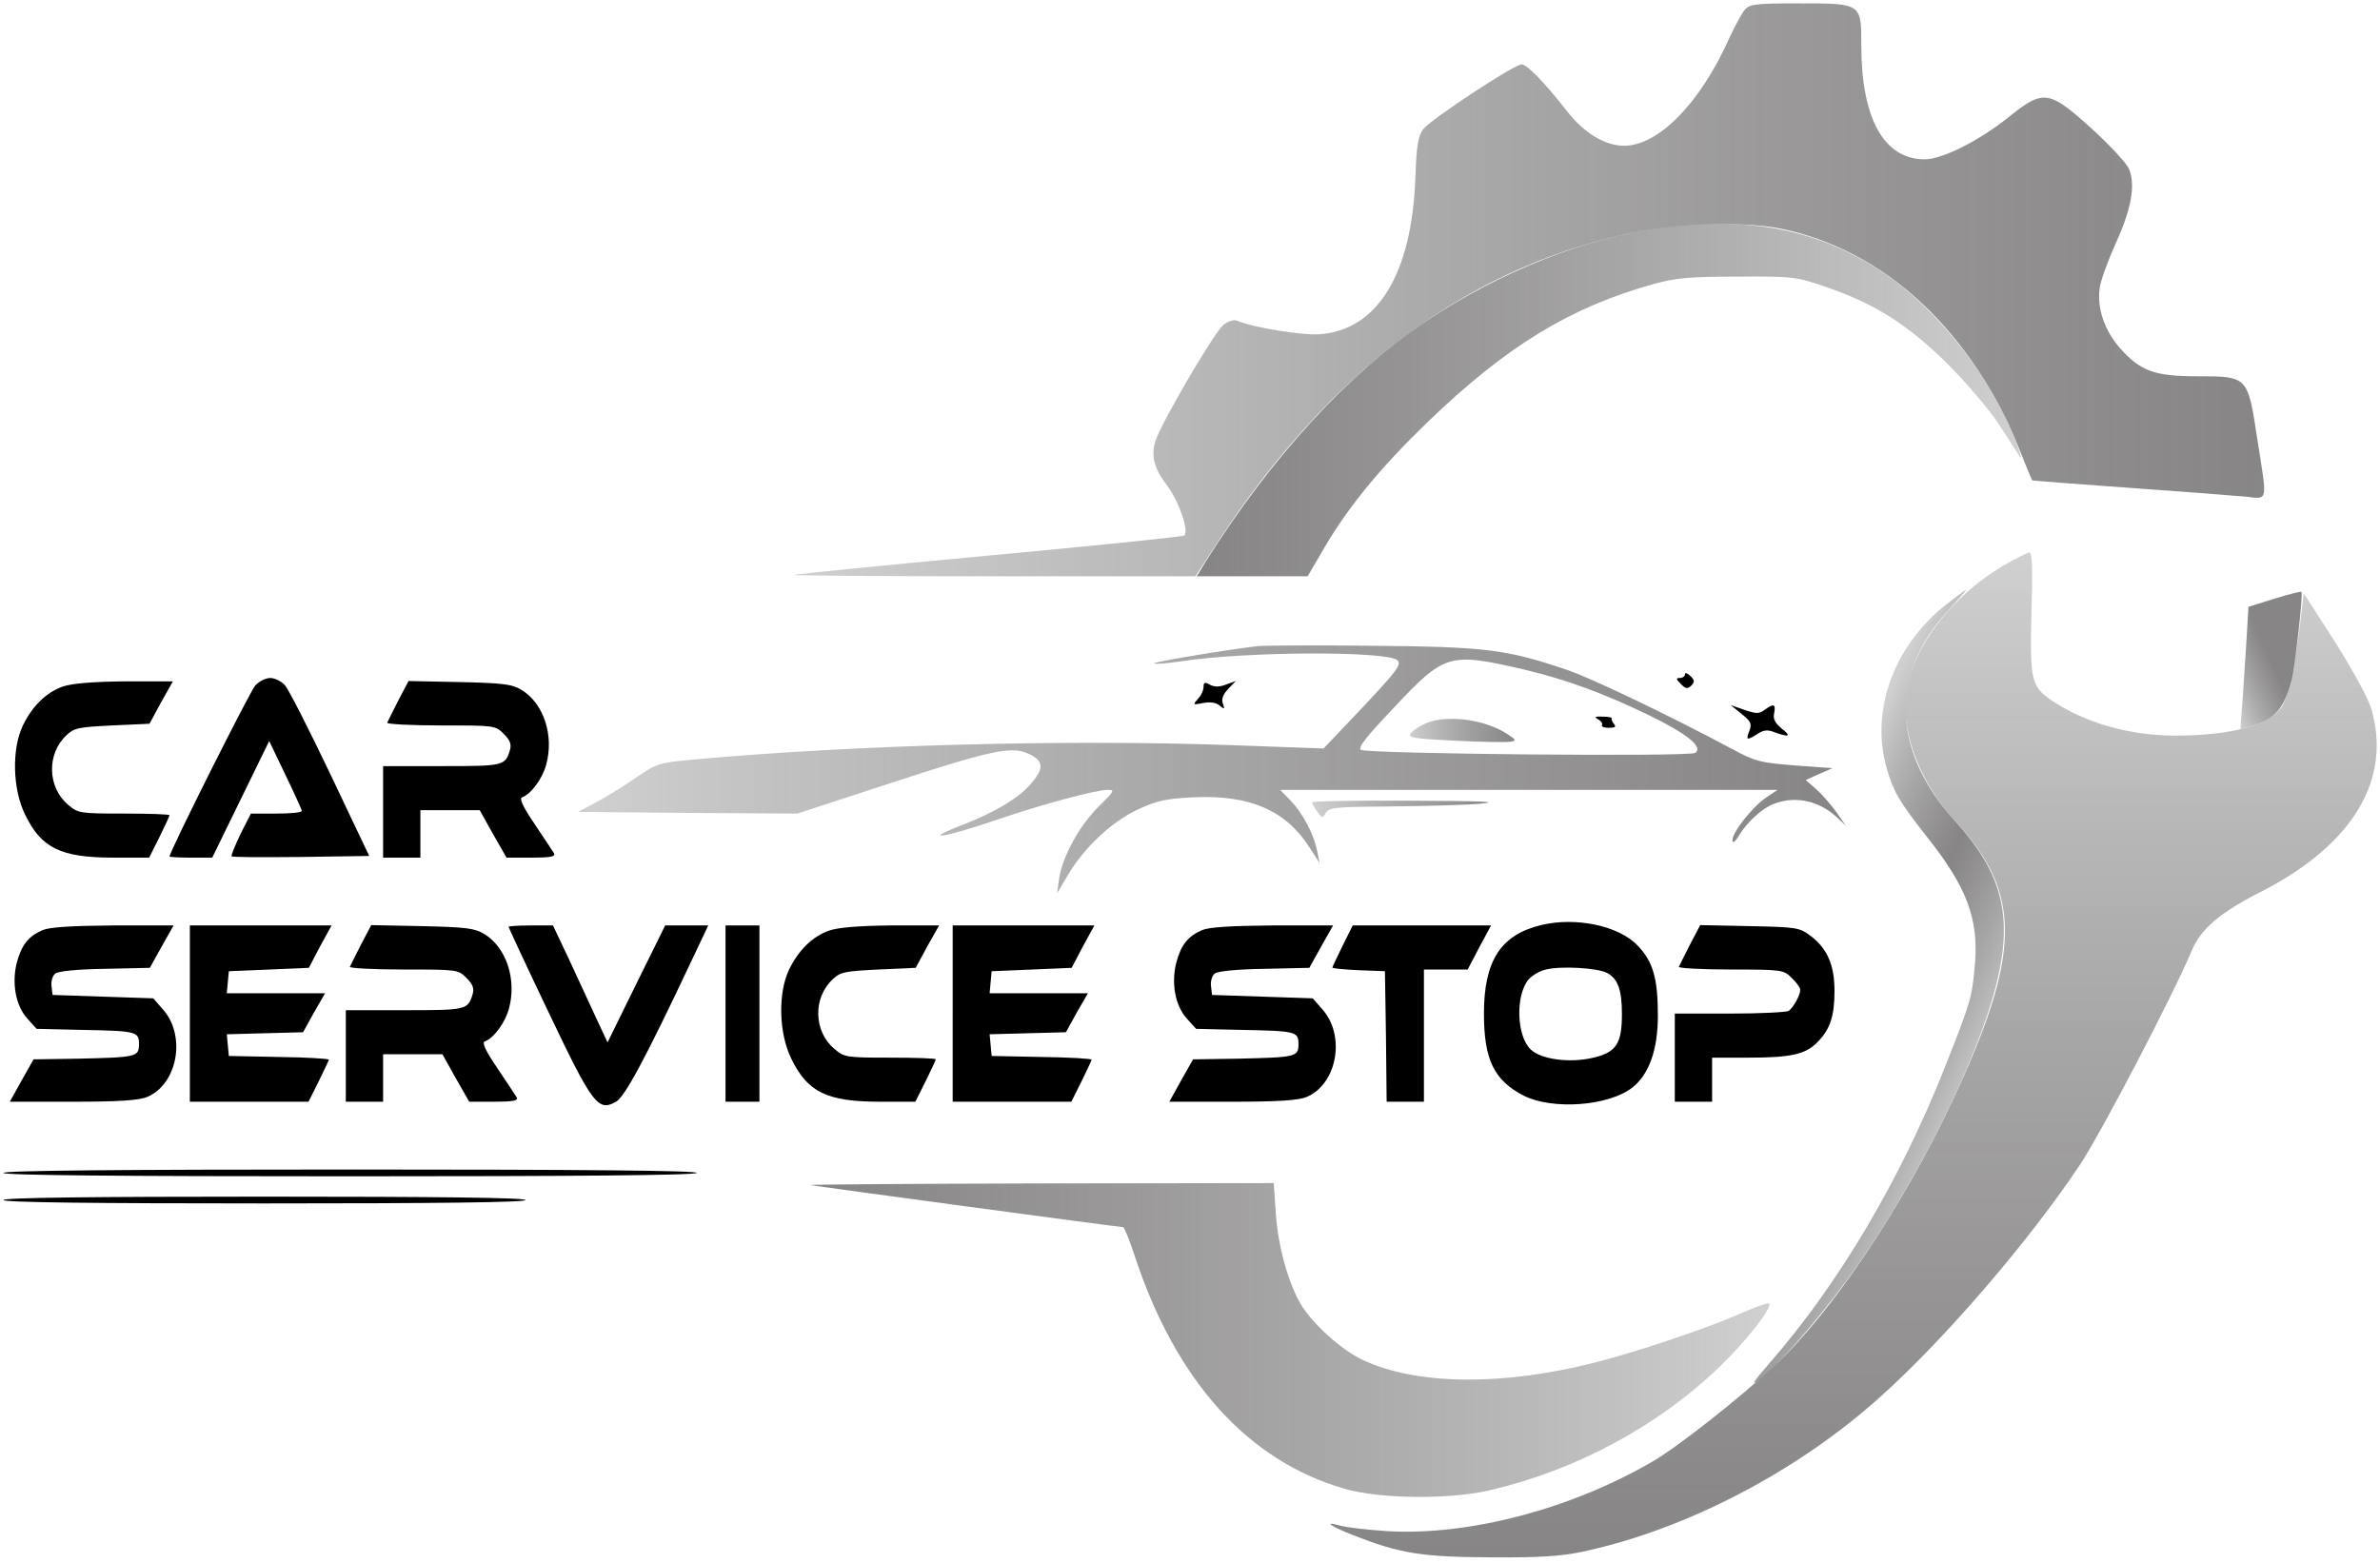 <?xml version="1.0" standalone="no"?>
<!DOCTYPE svg PUBLIC "-//W3C//DTD SVG 20010904//EN"
 "http://www.w3.org/TR/2001/REC-SVG-20010904/DTD/svg10.dtd">
<svg version="1.0" xmlns="http://www.w3.org/2000/svg"  width="702pt" height="461pt" viewBox="0 0 702 461" preserveAspectRatio="xMidYMid meet">
    <g transform="translate(0,461) scale(0.1,-0.1)" stroke="none">
        <defs>
            <linearGradient id="leftright" x1="0%" y1="0%" x2="100%" y2="0%">
                <stop offset="0%" style="stop-color:#d0d0d0;stop-opacity:1" />
                <stop offset="100%" style="stop-color:#696666;stop-opacity:.8" />
            </linearGradient>

            <linearGradient id="rightleft" x1="100%" y1="0%" x2="0%" y2="0%">
                <stop offset="0%" style="stop-color:#d0d0d0;stop-opacity:1" />
                <stop offset="100%" style="stop-color:#696666;stop-opacity:.8" />
            </linearGradient>

            <linearGradient id="rightleftcross" x1="100%" y1="100%" x2="100%" y2="0%">
                <stop offset="0%" style="stop-color:#d0d0d0;stop-opacity:1" />
                <stop offset="100%" style="stop-color:#696666;stop-opacity:.8" />
            </linearGradient>

            <linearGradient id="leftrightcross" x1="0%" y1="0%" x2="50%" y2="50%">
                <stop offset="0%" style="stop-color:#d0d0d0;stop-opacity:1" />
                <stop offset="100%" style="stop-color:#696666;stop-opacity:.8" />
            </linearGradient>

            <linearGradient id="lightdarklight" x1="0%" y1="50%" x2="35%" y2="0%">
                <stop offset="0%" style="stop-color:#d0d0d0;stop-opacity:1" />
                <stop offset="50%" style="stop-color:#696666;stop-opacity:.8" />
                <stop offset="100%" style="stop-color:#d0d0d0;stop-opacity:1" />
            </linearGradient>
        </defs>
        <path fill="url(#leftright)" d="M5147 4582 c-8 -9 -29 -47 -46 -84 -86 -192 -208 -317 -310 -318 -57 0 -118 37 -169 102 -69 88 -118 138 -134 138 -22 0 -269 -163 -290 -191 -15 -20 -20 -48 -23 -140 -10 -286 -111 -452 -282 -465 -52 -4 -198 20 -244 40 -9 4 -26 -1 -41 -13 -26 -21 -178 -280 -199 -339 -15 -45 -6 -83 34 -135 34 -45 65 -134 50 -147 -4 -3 -264 -30 -578 -59 -313 -29 -572 -55 -574 -57 -2 -2 263 -4 590 -4 l595 0 71 109 c323 491 715 788 1183 897 147 34 354 43 470 20 309 -62 568 -303 711 -663 17 -43 32 -79 33 -80 1 -1 130 -11 286 -22 157 -11 311 -23 343 -26 68 -7 65 -21 35 170 -28 185 -28 185 -175 185 -129 0 -169 15 -230 83 -46 53 -68 118 -60 176 2 21 24 81 47 132 47 103 59 172 40 220 -7 17 -57 71 -111 120 -126 114 -142 116 -245 33 -86 -69 -195 -124 -247 -124 -120 0 -187 120 -187 337 0 124 1 123 -186 123 -122 0 -143 -2 -157 -18z"/>
        <path fill="url(#rightleftcross)" d="M5910 2942 c-171 -101 -290 -271 -290 -416 0 -111 57 -242 151 -343 194 -209 191 -390 -14 -824 -145 -308 -354 -620 -519 -774 -106 -99 -289 -243 -363 -286 -240 -140 -540 -219 -780 -206 -60 4 -125 11 -144 17 -50 14 -25 -3 39 -28 139 -55 204 -65 405 -66 148 -1 209 3 275 17 303 65 634 237 880 460 190 171 437 459 585 681 64 97 273 497 329 630 27 66 84 114 206 176 270 138 386 331 324 540 -9 31 -56 116 -107 197 l-92 143 -8 -68 c-13 -119 -38 -235 -55 -264 -33 -56 -147 -88 -317 -88 -136 0 -269 39 -367 106 -57 40 -61 61 -56 259 4 125 2 175 -6 175 -6 0 -40 -17 -76 -38z"/>
        <path fill="url(#leftright)" d="M3710 2704 c-94 -11 -310 -47 -306 -51 2 -3 37 0 78 6 195 30 612 31 640 3 13 -13 -2 -32 -124 -161 l-94 -99 -275 10 c-482 17 -1099 1 -1577 -42 -110 -10 -113 -11 -179 -56 -36 -25 -89 -57 -117 -72 l-51 -27 324 -3 323 -2 272 89 c287 94 353 109 401 91 54 -21 58 -45 14 -94 -34 -40 -105 -82 -194 -117 -135 -52 -64 -42 105 16 126 43 283 85 317 85 22 0 20 -4 -25 -48 -57 -55 -109 -150 -118 -214 l-6 -43 32 54 c48 81 129 157 206 193 56 26 82 32 164 36 165 8 272 -38 342 -147 l30 -46 -7 35 c-10 50 -42 110 -78 148 l-31 32 734 0 733 0 -34 -23 c-40 -27 -99 -102 -99 -125 0 -11 7 -7 19 13 25 41 70 82 104 94 62 24 130 9 182 -37 l29 -27 -28 40 c-16 22 -42 52 -59 67 l-31 27 40 18 39 17 -110 8 c-102 8 -116 11 -185 48 -189 101 -419 211 -491 235 -178 60 -239 67 -569 70 -168 2 -321 1 -340 -1z m785 -69 c123 -29 235 -70 369 -135 113 -55 161 -94 136 -111 -17 -12 -965 -3 -986 9 -10 6 18 41 96 123 152 162 164 165 385 114z"/>
        <path d="M4714 2488 c9 -5 14 -13 11 -17 -2 -5 7 -8 20 -8 19 0 23 3 15 12 -5 6 -8 14 -6 16 2 2 -9 5 -26 5 -24 1 -27 -1 -14 -8z"/>
        <path fill="url(#leftright)" d="M4205 2476 c-17 -7 -36 -20 -43 -28 -11 -14 3 -17 131 -23 79 -4 152 -5 163 -3 17 3 16 6 -9 22 -66 44 -180 59 -242 32z"/>
        <path d="M4970 2621 c0 -6 -7 -11 -15 -11 -12 0 -12 -3 3 -18 14 -14 19 -15 30 -5 11 11 11 16 -2 29 -9 8 -16 11 -16 5z"/>
        <path d="M753 2588 c-16 -18 -253 -490 -253 -505 0 -1 28 -3 63 -3 l63 0 84 172 84 172 48 -100 c26 -54 48 -102 48 -106 0 -5 -34 -8 -75 -8 l-75 0 -31 -61 c-16 -34 -28 -63 -26 -65 2 -3 94 -3 205 -2 l201 3 -114 240 c-63 132 -123 250 -134 263 -11 12 -30 22 -44 22 -13 0 -33 -10 -44 -22z"/>
        <path d="M186 2585 c-49 -17 -90 -57 -118 -114 -34 -70 -31 -189 6 -264 48 -99 105 -127 262 -127 l104 0 30 60 c16 33 30 62 30 65 0 3 -60 5 -134 5 -130 0 -136 1 -165 26 -61 51 -64 150 -5 205 23 22 36 24 135 29 l110 5 34 63 35 62 -143 0 c-94 -1 -155 -6 -181 -15z"/>
        <path d="M1175 2544 c-16 -32 -31 -61 -33 -66 -2 -4 69 -8 158 -8 159 0 161 0 186 -25 19 -19 23 -31 18 -48 -14 -46 -18 -47 -200 -47 l-174 0 0 -135 0 -135 55 0 55 0 0 70 0 70 88 0 87 0 39 -70 40 -70 73 0 c57 0 72 3 67 13 -4 6 -30 46 -57 86 -36 53 -46 76 -37 79 26 9 60 55 71 96 24 87 -8 182 -73 221 -28 17 -54 20 -183 23 l-150 3 -30 -57z"/>
        <path d="M3550 2584 c0 -10 -7 -26 -17 -36 -15 -17 -15 -18 15 -12 21 4 38 2 49 -7 15 -12 16 -12 10 5 -5 13 0 27 15 43 l23 24 -28 -10 c-20 -8 -34 -8 -48 -1 -15 9 -19 7 -19 -6z"/>
        <path d="M5137 2504 c27 -22 31 -29 23 -50 -11 -28 -8 -29 24 -9 18 12 30 13 50 5 43 -16 51 -12 21 11 -19 16 -26 28 -22 45 5 27 -1 30 -28 10 -16 -12 -25 -12 -60 0 l-40 14 32 -26z"/>
        <path fill="url(#leftright)" d="M3870 2243 c0 -5 8 -17 16 -28 14 -19 16 -19 25 -2 9 15 30 17 187 18 97 1 218 4 267 8 65 6 8 8 -202 9 -161 1 -293 -1 -293 -5z"/>
        <path d="M4545 1881 c-119 -29 -168 -106 -168 -261 0 -136 30 -197 117 -242 85 -43 251 -31 321 24 49 39 75 111 75 212 0 110 -14 159 -60 207 -55 58 -182 85 -285 60z m195 -141 c32 -17 44 -50 44 -121 0 -87 -16 -113 -84 -129 -70 -17 -156 -5 -186 25 -41 41 -44 158 -6 205 10 12 33 26 52 30 42 11 152 5 180 -10z"/>
        <path d="M125 1866 c-41 -18 -61 -43 -75 -94 -16 -61 -4 -128 30 -166 l28 -31 129 -3 c166 -3 173 -5 173 -42 0 -38 -8 -39 -178 -43 l-133 -2 -35 -62 -35 -63 186 0 c135 0 195 4 219 14 90 38 116 181 46 259 l-28 32 -149 5 -148 5 -3 26 c-2 14 3 31 11 37 8 7 66 13 146 14 l133 3 35 63 35 62 -179 0 c-125 -1 -187 -5 -208 -14z"/>
        <path d="M560 1620 l0 -260 175 0 175 0 30 60 c16 33 30 62 30 64 0 3 -66 7 -147 8 l-148 3 -3 32 -3 32 112 3 113 3 32 58 33 57 -145 0 -145 0 3 33 3 32 118 5 118 5 33 63 34 62 -209 0 -209 0 0 -260z"/>
        <path d="M1065 1824 c-16 -32 -31 -61 -33 -66 -2 -4 69 -8 158 -8 159 0 161 0 186 -25 19 -19 23 -31 18 -48 -14 -46 -18 -47 -200 -47 l-174 0 0 -135 0 -135 55 0 55 0 0 70 0 70 88 0 87 0 39 -70 40 -70 73 0 c57 0 72 3 67 13 -4 6 -30 46 -57 86 -36 53 -46 76 -37 79 26 9 60 55 71 96 24 87 -8 182 -73 221 -28 17 -54 20 -183 23 l-150 3 -30 -57z"/>
        <path d="M1500 1876 c0 -2 53 -116 118 -252 130 -273 146 -294 199 -264 26 15 85 124 219 408 l53 112 -63 0 -64 0 -85 -172 -85 -173 -35 75 c-19 41 -55 119 -80 173 l-46 97 -65 0 c-36 0 -66 -2 -66 -4z"/>
        <path d="M2140 1620 l0 -260 50 0 50 0 0 260 0 260 -50 0 -50 0 0 -260z"/>
        <path d="M2446 1865 c-49 -17 -90 -57 -118 -114 -34 -70 -31 -189 6 -264 48 -99 105 -127 262 -127 l104 0 30 60 c16 33 30 62 30 65 0 3 -60 5 -134 5 -130 0 -136 1 -165 26 -61 51 -64 150 -5 205 23 22 36 24 135 29 l110 5 34 63 35 62 -143 0 c-94 -1 -155 -6 -181 -15z"/>
        <path d="M2810 1620 l0 -260 175 0 175 0 30 60 c16 33 30 62 30 64 0 3 -66 7 -147 8 l-148 3 -3 32 -3 32 112 3 113 3 32 58 33 57 -145 0 -145 0 3 33 3 32 118 5 118 5 33 63 34 62 -209 0 -209 0 0 -260z"/>
        <path d="M3545 1866 c-41 -18 -61 -43 -75 -94 -16 -61 -4 -128 30 -166 l28 -31 129 -3 c166 -3 173 -5 173 -42 0 -38 -8 -39 -178 -43 l-133 -2 -35 -62 -35 -63 186 0 c135 0 195 4 219 14 90 38 116 181 46 259 l-28 32 -149 5 -148 5 -3 26 c-2 14 3 31 11 37 8 7 66 13 146 14 l133 3 35 63 35 62 -179 0 c-125 -1 -187 -5 -208 -14z"/>
        <path d="M3960 1820 c-16 -33 -30 -62 -30 -64 0 -3 35 -6 78 -8 l77 -3 3 -192 2 -193 55 0 55 0 0 195 0 195 64 0 65 0 34 65 35 65 -204 0 -204 0 -30 -60z"/>
        <path d="M4985 1824 c-16 -32 -31 -61 -33 -66 -2 -4 67 -8 153 -8 152 0 156 -1 180 -25 14 -13 25 -29 25 -35 0 -16 -21 -53 -34 -62 -6 -4 -84 -8 -173 -8 l-163 0 0 -130 0 -130 55 0 55 0 0 65 0 65 108 0 c126 0 169 10 204 47 37 38 49 77 49 150 0 76 -21 124 -69 161 -34 26 -41 27 -181 30 l-146 3 -30 -57z"/>
        <path d="M10 1150 c0 -7 346 -10 1019 -10 669 0 1022 3 1026 10 4 7 -338 10 -1019 10 -677 0 -1026 -3 -1026 -10z"/>
        <path fill="url(#rightleft)" d="M2390 1114 c15 -3 911 -124 923 -124 3 0 18 -37 33 -82 122 -372 335 -608 621 -690 104 -30 309 -32 428 -4 253 59 494 188 677 364 80 77 157 176 146 187 -3 3 -45 -12 -94 -34 -100 -43 -296 -109 -422 -141 -273 -69 -523 -66 -682 8 -64 30 -149 107 -184 166 -37 64 -67 172 -73 269 l-6 87 -691 -1 c-380 -1 -684 -3 -676 -5z"/>
        <path d="M10 1070 c0 -7 263 -10 770 -10 507 0 770 3 770 10 0 7 -263 10 -770 10 -507 0 -770 -3 -770 -10z"/>
        <path fill="url(#rightleft)" d="M4905 3939 c-221 -28 -478 -129 -695 -274 -232 -155 -458 -401 -654 -712 l-26 -43 163 0 164 0 52 89 c71 120 166 235 302 366 232 224 421 339 666 407 65 18 105 22 248 22 167 1 172 0 265 -32 142 -49 239 -111 356 -227 55 -55 122 -134 150 -177 27 -42 55 -84 61 -95 7 -10 4 6 -7 35 -73 195 -233 399 -397 509 -186 124 -387 165 -648 132z"/>
        <path fill="url(#lightdarklight)" d="M5738 2825 c-153 -122 -222 -313 -173 -481 20 -71 38 -100 122 -207 115 -145 150 -240 138 -374 -8 -94 -12 -108 -86 -295 -133 -338 -317 -648 -523 -883 -45 -52 -53 -64 -29 -47 49 34 163 164 258 292 195 264 390 651 446 887 46 193 13 320 -122 468 -189 207 -197 436 -22 625 30 33 54 60 52 60 -2 0 -30 -21 -61 -45z"/>
        <path fill="url(#leftrightcross)" d="M6709 2844 l-77 -24 -6 -102 c-4 -57 -9 -138 -12 -182 l-6 -78 23 7 c81 24 104 50 128 140 11 43 35 255 29 259 -1 2 -37 -7 -79 -20z"/>
    </g>
</svg>